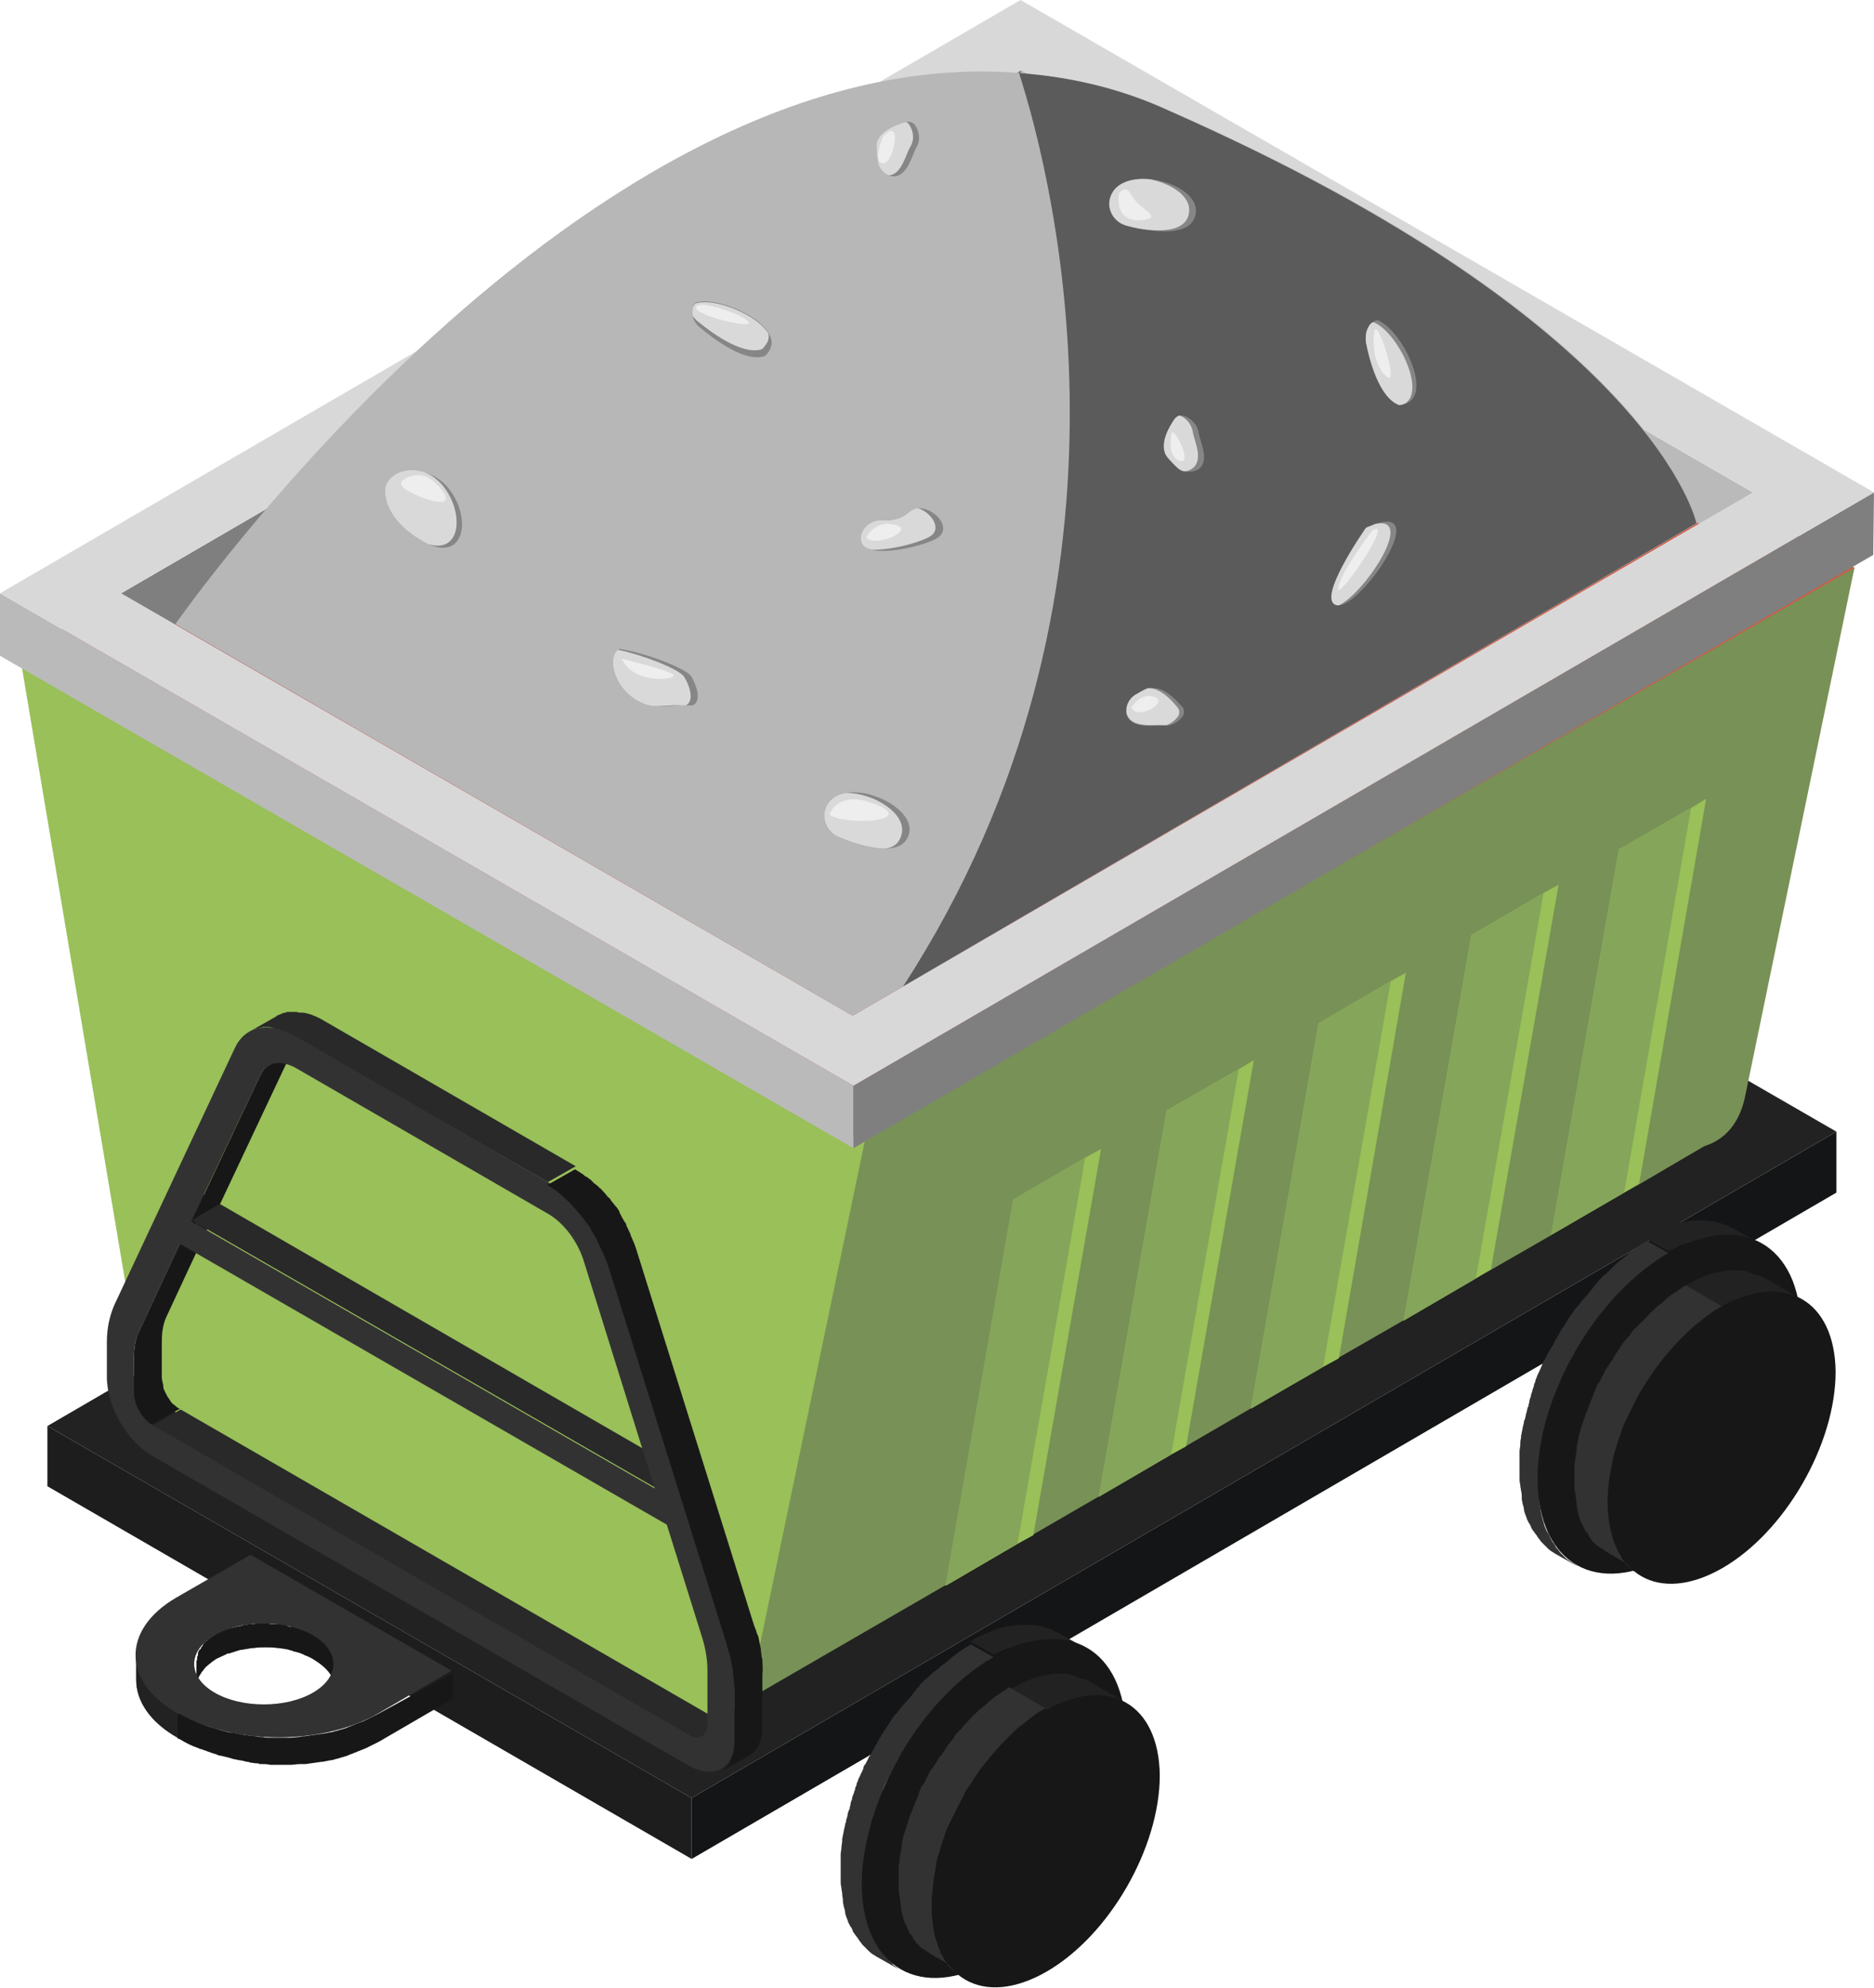 <?xml version="1.0" encoding="utf-8"?>
<!-- Generator: Adobe Illustrator 25.2.3, SVG Export Plug-In . SVG Version: 6.00 Build 0)  -->
<svg version="1.1" id="Слой_1" xmlns="http://www.w3.org/2000/svg" xmlns:xlink="http://www.w3.org/1999/xlink" x="0px" y="0px"
	 viewBox="0 0 249 264" style="enable-background:new 0 0 249 264;" xml:space="preserve">
<style type="text/css">
	.st0{enable-background:new    ;}
	.st1{fill:#141516;}
	.st2{fill:#1D1D1D;}
	.st3{fill:#222222;}
	.st4{fill:#BB4F46;}
	.st5{fill:#D45943;}
	.st6{fill:#789156;}
	.st7{fill:#99C059;}
	.st8{fill:#BABABA;}
	.st9{fill:#7F7F7F;}
	.st10{fill:#D9D8D8;}
	.st11{fill:#85A55A;}
	.st12{fill:#181718;}
	.st13{fill:#292929;}
	.st14{fill:#333233;}
	.st15{fill:#232222;}
	.st16{clip-path:url(#SVGID_2_);enable-background:new    ;}
	.st17{fill:#B7B7B7;}
	.st18{fill:#5B5B5B;}
	.st19{fill:#878686;}
	.st20{fill:#D9D9D9;}
	.st21{fill:#EEEEEE;}
</style>
<g>
	<g>
		<g>
			<g class="st0">
				<g>
					<polygon class="st1" points="244,150.3 244,158.4 91.9,246.9 91.9,238.8 					"/>
				</g>
				<g>
					<polygon class="st2" points="91.9,238.8 91.9,246.9 6.3,197.4 6.3,189.4 					"/>
				</g>
				<g>
					<polygon class="st3" points="244,150.3 91.9,238.8 6.3,189.4 158.4,100.9 					"/>
				</g>
			</g>
		</g>
		<polygon class="st4" points="2.6,86.8 134.1,10.6 191.9,123.1 125.9,178.4 43.2,173.3 		"/>
		<path class="st5" d="M246.4,75.4l-18.9,76.2l-1,0.6c-2.5,0.8-5.6,0.3-9-1.6l-50.4-29.1L163,119c-6.9-4-12.9-13-14.4-21.6
			l-14.5-86.9L246.4,75.4z"/>
		<path class="st6" d="M246.4,75.4l-14.5,70.1c-0.7,3.6-2.7,5.9-5.4,6.7l-8.7,5.1l-2,1.1l-9.6,5.6l-8,4.6l-2,1.1l-9.6,5.6l-8.7,5
			l-2,1.1l-9.6,5.6c0,0-8.6,5-8.6,5l-2,1.1l-9.6,5.6l-8.8,5.1l-2,1.1l-9.6,5.6c0,0-30.6,17.7-30.6,17.7l19.8-76.8l52.2-30.2
			L246.4,75.4z"/>
		<path class="st7" d="M86,226.7l-54.5-31.5c-6.9-4-12.9-13-14.3-21.6L2.6,86.8l112.3,64.8l-14.6,70.1
			C98.9,228.6,92.9,230.7,86,226.7z"/>
		<g>
			<g class="st0">
				<g>
					<polygon class="st8" points="232.9,65.4 232.9,73.7 135.6,17.6 135.7,9.3 					"/>
				</g>
				<g>
					<polygon class="st9" points="135.7,9.3 135.6,17.6 16,87.1 16.1,78.8 					"/>
				</g>
				<g>
					<polygon class="st8" points="113.4,144.2 113.4,152.5 0,87.1 0,78.8 					"/>
				</g>
				<g>
					<polygon class="st9" points="249,65.4 248.9,73.7 113.4,152.5 113.4,144.2 					"/>
				</g>
				<g>
					<path class="st10" d="M135.6,0L249,65.4l-135.6,78.8L0,78.8L135.6,0z M113.3,134.9l119.6-69.5L135.7,9.3L16.1,78.8L113.3,134.9
						L113.3,134.9z"/>
				</g>
			</g>
		</g>
		<g>
			<g>
				<path class="st7" d="M146.3,152.6l-9,51.3l-2,1.1l-9.6,5.6l9-51.3c0,0,9.6-5.6,9.6-5.6L146.3,152.6z"/>
				<path class="st11" d="M144.2,153.7l-9,51.3l-9.6,5.6c0,0,9-51.3,9-51.3C134.6,159.3,144.2,153.7,144.2,153.7z"/>
			</g>
			<g>
				<polygon class="st7" points="166.6,140.8 157.6,192.1 155.6,193.2 146,198.8 155,147.5 164.6,142 				"/>
				<polygon class="st11" points="164.6,142 155.6,193.2 146,198.8 155,147.5 				"/>
			</g>
			<g>
				<polygon class="st7" points="186.8,129.2 177.9,180.4 175.9,181.5 166.2,187.1 175.2,135.9 184.8,130.3 				"/>
				<path class="st11" d="M184.8,130.3l-9,51.2l-9.6,5.6c0,0,9-51.2,9-51.2L184.8,130.3z"/>
			</g>
			<g>
				<polygon class="st7" points="207.1,117.5 198.1,168.6 196.1,169.8 186.5,175.4 195.5,124.2 205.1,118.6 				"/>
				<polygon class="st11" points="205.1,118.6 196.1,169.8 186.5,175.4 195.5,124.2 				"/>
			</g>
			<g>
				<polygon class="st7" points="226.7,106.1 217.8,157.2 215.8,158.4 206.1,164 215.1,112.8 224.7,107.3 				"/>
				<polygon class="st11" points="224.7,107.3 215.8,158.4 206.1,164 215.1,112.8 				"/>
			</g>
		</g>
		<g>
			<g class="st0">
				<path class="st12" d="M23.5,186.9c-0.1-0.1-0.3-0.3-0.5-0.4c-0.2-0.2-0.3-0.3-0.4-0.5c-0.1-0.2-0.3-0.4-0.4-0.6
					c-0.1-0.2-0.2-0.4-0.3-0.6c-0.1-0.2-0.2-0.4-0.2-0.6c0-0.1,0-0.1,0-0.2c-0.1-0.4-0.2-0.8-0.2-1.1l0-4.7c0-1.4,0.2-2.5,0.7-3.5
					l5.4-11.6l-3.7,2.1l-5.4,11.6c-0.5,1-0.7,2.1-0.7,3.5l0,4.7c0,0.4,0.1,0.7,0.2,1.1c0,0.1,0,0.1,0,0.2c0,0.1,0,0.2,0.1,0.2
					c0,0.1,0.1,0.2,0.1,0.3c0,0.1,0.1,0.2,0.1,0.2c0,0.1,0.1,0.1,0.1,0.2c0,0.1,0.1,0.1,0.1,0.2c0.1,0.1,0.1,0.2,0.1,0.2
					c0,0.1,0.1,0.1,0.1,0.2c0,0.1,0.1,0.1,0.1,0.1c0.1,0.1,0.1,0.2,0.2,0.2c0.1,0.1,0.1,0.1,0.1,0.2c0,0,0.1,0.1,0.1,0.1
					c0,0,0,0.1,0.1,0.1c0,0.1,0.1,0.1,0.2,0.2c0.1,0.1,0.1,0.1,0.2,0.2c0.1,0.1,0.2,0.2,0.3,0.2c0.1,0.1,0.1,0.1,0.2,0.1l3.7-2.1
					C23.8,187.1,23.7,187,23.5,186.9C23.5,186.9,23.5,186.9,23.5,186.9z"/>
				<g>
					<polygon class="st3" points="22.6,164.5 26.3,162.4 27.6,163.2 24,165.3 					"/>
				</g>
				<g>
					<polygon class="st1" points="22.6,160.4 26.3,158.3 26.3,162.4 22.6,164.5 					"/>
				</g>
				<g>
					<polygon class="st3" points="22.6,160.4 26.3,158.3 29.2,159.9 25.5,162.1 					"/>
				</g>
				<path class="st12" d="M35.7,141.5c-0.5,0.3-0.8,0.7-1.1,1.3l-9.1,19.3l3.7-2.1l9.1-19.3c0.3-0.6,0.6-1,1.1-1.3L35.7,141.5z"/>
				<g>
					<polygon class="st13" points="20.3,189.4 24,187.2 95.2,228.3 91.5,230.5 					"/>
				</g>
				<path class="st13" d="M97,228.5c-0.1,0.1-0.2,0.1-0.3,0.1c-0.2,0-0.3,0-0.4,0c0,0-0.1,0-0.1,0c-0.1,0-0.2,0-0.3-0.1
					c-0.1,0-0.1,0-0.1,0c-0.2-0.1-0.3-0.1-0.5-0.2l-3.7,2.1c0.2,0.1,0.3,0.2,0.5,0.2c0,0,0.1,0,0.1,0c0.1,0,0.2,0.1,0.2,0.1
					c0,0,0.1,0,0.1,0s0.1,0,0.1,0c0,0,0.1,0,0.1,0c0.1,0,0.1,0,0.2,0c0.1,0,0.2,0,0.2,0c0.1,0,0.1,0,0.1,0c0,0,0.1,0,0.1-0.1
					C93.3,230.6,97,228.5,97,228.5z"/>
				<g>
					<polygon class="st3" points="88.7,202.7 92.3,200.5 93.1,201 89.4,203.1 					"/>
				</g>
				<g>
					<polygon class="st13" points="25.5,162.1 29.2,159.9 90.8,195.5 87.1,197.6 					"/>
				</g>
				<g>
					<polygon class="st1" points="89.4,199 93.1,196.8 93.1,201 89.4,203.1 					"/>
				</g>
				<g>
					<polygon class="st3" points="87.1,197.6 90.8,195.5 93.1,196.8 89.4,199 					"/>
				</g>
				<path class="st13" d="M43.1,135.6c-0.5-0.3-0.9-0.5-1.4-0.7c-0.1,0-0.2-0.1-0.2-0.1c-0.4-0.1-0.9-0.3-1.3-0.3c0,0-0.1,0-0.1,0
					c-0.1,0-0.1,0-0.2,0c-0.2,0-0.4-0.1-0.6-0.1c-0.1,0-0.1,0-0.2,0c0,0-0.1,0-0.1,0c-0.1,0-0.2,0-0.3,0c-0.1,0-0.2,0-0.3,0
					c-0.1,0-0.1,0-0.2,0c-0.1,0-0.2,0-0.2,0.1c-0.1,0-0.1,0-0.2,0c-0.1,0-0.2,0.1-0.3,0.1c0,0-0.1,0-0.2,0.1
					c-0.2,0.1-0.4,0.1-0.5,0.2c0,0,0,0-0.1,0.1l-3.7,2.1c0.2-0.1,0.4-0.2,0.6-0.3c0,0,0.1,0,0.2-0.1c0.2-0.1,0.3-0.1,0.5-0.1
					c0.1,0,0.2,0,0.2-0.1c0.1,0,0.3,0,0.4-0.1c0.1,0,0.2,0,0.3,0c0.1,0,0.2,0,0.3,0c0.2,0,0.4,0,0.6,0.1c0.1,0,0.2,0,0.3,0.1
					c0.4,0.1,0.8,0.2,1.3,0.4c0.1,0,0.1,0.1,0.2,0.1c0.5,0.2,0.9,0.4,1.4,0.7L72.8,157l3.7-2.1L43.1,135.6z"/>
				<path class="st14" d="M96.6,217.9l-15.7-50.1c-1.4-4.5-4.6-8.7-8.1-10.8l-33.4-19.3c-3.6-2.1-6.8-1.5-8.2,1.5l-16,34.1
					c-0.6,1.4-1,3-1,4.9l0,4.7c0,3.9,2.7,8.6,6.1,10.5l71.2,41.1c3.4,1.9,6.1,0.4,6.1-3.5l0-6.9C97.7,222.2,97.3,220.1,96.6,217.9z
					 M34.6,142.8c0.8-1.8,2.7-2.1,4.8-0.9l33.4,19.3c2.1,1.2,4,3.7,4.8,6.4l9.4,30.1l-61.6-35.5L34.6,142.8z M94,229
					c0,1.6-1.1,2.2-2.5,1.4l-71.2-41.1c-1.4-0.8-2.5-2.7-2.5-4.3l0-4.7c0-1.3,0.2-2.5,0.7-3.5l5.4-11.6l-1.4-0.8l0-4.1l0,4.1
					l1.4,0.8l64.7,37.3l0.8,0.4l-0.8-0.4l4.7,15c0.5,1.6,0.7,3.1,0.7,4.4L94,229z"/>
				<path class="st12" d="M101.3,220.6c0-0.2,0-0.3-0.1-0.5c0-0.3-0.1-0.7-0.1-1c0-0.2-0.1-0.4-0.1-0.6c-0.1-0.3-0.1-0.6-0.2-0.9
					c0-0.2-0.1-0.4-0.2-0.6c-0.1-0.2-0.1-0.4-0.2-0.6c-0.1-0.2-0.1-0.3-0.2-0.5l-15.7-50.1c-0.1-0.3-0.2-0.6-0.3-0.8
					c-0.1-0.2-0.2-0.5-0.3-0.7c0-0.1-0.1-0.1-0.1-0.2c0,0,0-0.1,0-0.1c-0.1-0.3-0.3-0.6-0.4-0.9c-0.1-0.2-0.2-0.3-0.2-0.5
					c0-0.1-0.1-0.1-0.1-0.2c0,0-0.1-0.1-0.1-0.1c-0.1-0.2-0.3-0.5-0.4-0.7c-0.1-0.2-0.2-0.4-0.3-0.6c0,0,0-0.1,0-0.1
					c-0.2-0.3-0.3-0.5-0.5-0.7s-0.3-0.4-0.5-0.6c-0.2-0.3-0.3-0.5-0.5-0.6c-0.2-0.2-0.3-0.4-0.5-0.6c0,0-0.1-0.1-0.1-0.1
					c0,0-0.1-0.1-0.1-0.1c-0.1-0.1-0.2-0.3-0.4-0.4c-0.2-0.2-0.4-0.4-0.7-0.6c-0.1-0.1-0.2-0.1-0.2-0.2c-0.2-0.2-0.4-0.4-0.6-0.5
					c-0.1-0.1-0.2-0.2-0.3-0.2c-0.2-0.1-0.3-0.2-0.4-0.3c-0.1-0.1-0.2-0.1-0.3-0.2c-0.3-0.2-0.5-0.3-0.8-0.5l-3.7,2.1
					c0.4,0.2,0.7,0.4,1.1,0.7c0.2,0.1,0.3,0.2,0.4,0.3c0.3,0.2,0.6,0.5,0.9,0.8c0,0,0.1,0.1,0.1,0.1c0.4,0.3,0.7,0.7,1.1,1.1
					c0,0,0.1,0.1,0.1,0.1c0.3,0.4,0.7,0.8,1,1.2c0,0,0,0,0.1,0.1c0.3,0.5,0.7,0.9,1,1.4c0,0,0,0.1,0,0.1c0.3,0.5,0.6,0.9,0.8,1.4
					c0,0.1,0.1,0.1,0.1,0.2c0.2,0.5,0.5,1,0.7,1.5c0,0.1,0.1,0.1,0.1,0.2c0.2,0.5,0.4,1,0.6,1.5l15.7,50.1c0.1,0.4,0.2,0.8,0.3,1.1
					c0.1,0.2,0.1,0.4,0.2,0.7c0.1,0.3,0.1,0.6,0.2,0.9c0,0.2,0.1,0.4,0.1,0.6c0.1,0.3,0.1,0.7,0.1,1c0,0.2,0.1,0.3,0.1,0.5
					c0,0.5,0.1,1,0.1,1.5l0,6.9c0,1.9-0.7,3.3-1.8,3.9l3.7-2.1c1.1-0.6,1.8-2,1.8-3.9l0-6.9C101.4,221.6,101.3,221.1,101.3,220.6z"
					/>
			</g>
		</g>
		<g>
			<g class="st0">
				<path class="st15" d="M135.4,218.4c0.1,0,0.1,0,0.1,0c0.5-0.2,1.1-0.3,1.6-0.4c0,0,0.1,0,0.1,0c0.5-0.1,1.1-0.2,1.6-0.2
					c0.6-0.1,1.1-0.1,1.5,0c0.5,0,0.9,0.1,1.3,0.2c0.1,0,0.2,0,0.4,0.1c0.3,0.1,0.6,0.1,0.8,0.2c0.2,0.1,0.3,0.1,0.5,0.2
					c0.4,0.1,0.8,0.3,1.1,0.5l-3.2-1.8c-0.3-0.2-0.7-0.4-1-0.5c-0.1,0-0.1,0-0.1-0.1c-0.1-0.1-0.3-0.1-0.5-0.2
					c-0.2-0.1-0.4-0.1-0.6-0.2c-0.1,0-0.2,0-0.3-0.1c-0.1,0-0.2-0.1-0.3-0.1c-0.1,0-0.2-0.1-0.4-0.1c-0.3,0-0.6-0.1-0.9-0.1
					c-0.3,0-0.6,0-0.8,0c-0.2,0-0.5,0-0.7,0c-0.3,0-0.6,0.1-0.8,0.1c-0.2,0-0.5,0.1-0.7,0.1c0,0-0.1,0-0.1,0c0,0-0.1,0-0.1,0
					c-0.2,0-0.4,0.1-0.5,0.1c-0.2,0.1-0.5,0.1-0.7,0.2c-0.1,0-0.2,0.1-0.3,0.1c-0.1,0-0.1,0-0.1,0c-0.1,0-0.2,0.1-0.2,0.1
					c-0.2,0.1-0.5,0.2-0.7,0.3c-0.2,0.1-0.5,0.2-0.7,0.3c-0.3,0.1-0.5,0.2-0.7,0.3c-0.2,0.1-0.5,0.2-0.7,0.4
					c-0.1,0.1-0.3,0.1-0.4,0.2l3.2,1.8c0.6-0.4,1.2-0.6,1.8-0.9C134.3,218.9,134.9,218.6,135.4,218.4z"/>
				<path class="st14" d="M118.3,260.5c-0.2-0.2-0.4-0.4-0.6-0.6c-0.1-0.1-0.2-0.2-0.3-0.4c-0.2-0.2-0.3-0.4-0.5-0.7
					c-0.1-0.1-0.2-0.3-0.3-0.4c-0.2-0.2-0.3-0.5-0.4-0.8c-0.1-0.2-0.2-0.4-0.3-0.5c-0.2-0.4-0.3-0.8-0.5-1.3
					c-0.2-0.6-0.3-1.1-0.4-1.6c0-0.1,0-0.1,0-0.1c-0.1-0.6-0.2-1.1-0.3-1.7c-0.1-0.7-0.1-1.4-0.1-2.1c0-0.7,0-1.3,0.1-2
					c0-0.1,0-0.1,0-0.1c0.1-0.7,0.1-1.4,0.2-2c0,0,0-0.1,0-0.1c0.1-0.7,0.2-1.3,0.4-2c0-0.1,0-0.1,0-0.1c0.2-0.7,0.3-1.4,0.6-2.1
					c0,0,0-0.1,0-0.1c0.2-0.7,0.4-1.4,0.7-2.1c0,0,0-0.1,0-0.1c0.3-0.7,0.6-1.4,0.8-2.1c0.3-0.8,0.7-1.4,1-2.1
					c0.4-0.7,0.7-1.4,1.1-2c0.1-0.1,0.1-0.2,0.2-0.3c0.3-0.5,0.6-0.9,0.9-1.4c0.1-0.2,0.3-0.4,0.4-0.6c0.4-0.6,0.8-1.1,1.2-1.7
					c0,0,0.1-0.1,0.1-0.1c0.4-0.6,0.9-1.2,1.4-1.7c0,0,0,0,0.1-0.1c0.5-0.6,1-1.1,1.5-1.7c0.5-0.6,1.1-1.1,1.6-1.6c0,0,0,0,0.1-0.1
					c0.5-0.5,1-0.9,1.6-1.4c0.1,0,0.1-0.1,0.1-0.1c0.6-0.4,1.1-0.9,1.7-1.3c0.6-0.4,1.2-0.8,1.8-1.1l-3.2-1.8
					c-0.1,0.1-0.2,0.1-0.3,0.2c-0.2,0.1-0.5,0.3-0.8,0.5c-0.2,0.1-0.5,0.3-0.7,0.5c-0.3,0.2-0.6,0.4-0.8,0.6
					c-0.2,0.2-0.5,0.4-0.7,0.6c-0.1,0.1-0.1,0.1-0.2,0.1c0,0-0.1,0.1-0.1,0.1c-0.1,0.1-0.3,0.2-0.4,0.3c-0.2,0.2-0.4,0.4-0.7,0.6
					c-0.2,0.1-0.3,0.3-0.5,0.4c0,0-0.1,0-0.1,0.1c0,0,0,0-0.1,0.1c-0.2,0.2-0.4,0.4-0.6,0.5c-0.2,0.2-0.3,0.3-0.5,0.5
					c-0.2,0.1-0.3,0.3-0.4,0.5c0,0-0.1,0.1-0.1,0.1c-0.2,0.2-0.3,0.3-0.4,0.5c-0.2,0.2-0.3,0.3-0.4,0.5c-0.1,0.2-0.3,0.3-0.4,0.5
					c-0.1,0.1-0.1,0.1-0.2,0.2c0,0,0,0-0.1,0.1c-0.1,0.1-0.1,0.2-0.2,0.2c-0.1,0.2-0.3,0.3-0.4,0.5c-0.2,0.2-0.3,0.4-0.5,0.6
					c-0.1,0.1-0.2,0.3-0.3,0.4c0,0-0.1,0.1-0.1,0.1c-0.1,0.1-0.1,0.1-0.2,0.2c-0.3,0.4-0.5,0.8-0.8,1.2c-0.1,0.1-0.1,0.2-0.2,0.3
					c-0.1,0.2-0.2,0.4-0.4,0.6c-0.1,0.2-0.3,0.4-0.4,0.7c-0.2,0.2-0.3,0.5-0.4,0.7c-0.1,0.1-0.1,0.2-0.2,0.3c0,0.1-0.1,0.1-0.1,0.2
					c-0.1,0.2-0.2,0.5-0.4,0.7c-0.1,0.2-0.2,0.5-0.4,0.7c-0.1,0.1-0.1,0.2-0.2,0.4c0,0.1-0.1,0.1-0.1,0.2c-0.1,0.2-0.2,0.4-0.3,0.5
					s-0.2,0.4-0.2,0.5s-0.2,0.4-0.2,0.5c-0.1,0.1-0.1,0.2-0.2,0.4c0,0.1-0.1,0.1-0.1,0.2c-0.1,0.2-0.2,0.4-0.2,0.5
					c-0.1,0.2-0.2,0.4-0.2,0.6c-0.1,0.2-0.2,0.4-0.2,0.6c0,0.1-0.1,0.2-0.1,0.2c0,0,0,0.1,0,0.1c0,0.1-0.1,0.2-0.1,0.3
					c-0.1,0.2-0.2,0.5-0.2,0.7c-0.1,0.2-0.2,0.5-0.2,0.7c0,0.1-0.1,0.3-0.1,0.4c0,0,0,0.1,0,0.1c0,0.1-0.1,0.2-0.1,0.2
					c-0.1,0.3-0.2,0.5-0.2,0.8c-0.1,0.3-0.2,0.6-0.2,0.8c0,0.1,0,0.1-0.1,0.2c0,0,0,0.1,0,0.1c0,0.2-0.1,0.4-0.1,0.5
					c-0.1,0.3-0.1,0.6-0.2,0.9c0,0.2-0.1,0.4-0.1,0.6c0,0,0,0.1,0,0.1c0,0,0,0.1,0,0.1c0,0.3-0.1,0.6-0.1,0.9c0,0.3-0.1,0.6-0.1,0.9
					c0,0.1,0,0.1,0,0.2c0,0.1,0,0.1,0,0.1c0,0.2,0,0.3,0,0.5c0,0.3,0,0.6,0,0.9c0,0.2,0,0.4,0,0.7c0,0.1,0,0.1,0,0.2
					c0,0.3,0,0.6,0,0.9c0,0.3,0,0.6,0.1,0.9c0,0.1,0,0.1,0,0.1c0,0.2,0.1,0.5,0.1,0.7c0,0.3,0.1,0.6,0.1,0.9c0,0,0,0.1,0,0.1
					c0,0.1,0,0.1,0,0.1c0,0.2,0.1,0.4,0.1,0.6c0.1,0.3,0.2,0.6,0.2,0.9c0.1,0.5,0.3,0.8,0.4,1.2c0,0.1,0.1,0.1,0.1,0.2
					c0.1,0.2,0.2,0.4,0.3,0.5c0.1,0.2,0.2,0.3,0.2,0.5c0.1,0.1,0.1,0.2,0.2,0.3c0.1,0.1,0.2,0.3,0.3,0.4c0.2,0.2,0.3,0.5,0.5,0.7
					c0.1,0.1,0.2,0.3,0.3,0.4c0.2,0.2,0.4,0.4,0.6,0.6c0.1,0.1,0.2,0.2,0.3,0.3c0.3,0.3,0.7,0.5,1,0.7l3.2,1.8
					c-0.4-0.2-0.7-0.5-1-0.7C118.5,260.7,118.4,260.6,118.3,260.5z"/>
				<g>
					<path class="st12" d="M132,220.1c9.7-5.6,17.5-1.1,17.6,10c0,11.1-7.8,24.6-17.5,30.2c-9.7,5.6-17.5,1.1-17.6-10
						C114.5,239.2,122.3,225.6,132,220.1z"/>
				</g>
			</g>
		</g>
		<g>
			<g class="st0">
				<path class="st15" d="M225.2,164.8c0,0,0.1,0,0.1,0c0.5-0.2,1-0.3,1.6-0.4c0,0,0.1,0,0.1,0c0.5-0.1,1.1-0.2,1.6-0.2
					c0.6-0.1,1.1-0.1,1.5,0c0.5,0,0.9,0.1,1.3,0.1c0.1,0,0.2,0.1,0.3,0.1c0.3,0.1,0.6,0.1,0.8,0.2c0.2,0.1,0.3,0.1,0.5,0.2
					c0.4,0.1,0.8,0.3,1.1,0.5l-3.2-1.8c-0.3-0.2-0.6-0.4-1-0.5c0,0-0.1,0-0.1-0.1c-0.2-0.1-0.3-0.1-0.5-0.2
					c-0.2-0.1-0.4-0.1-0.6-0.2c-0.1,0-0.2,0-0.3-0.1c-0.1,0-0.2-0.1-0.4-0.1c-0.1,0-0.2-0.1-0.4-0.1c-0.3,0-0.6-0.1-0.9-0.1
					c-0.3,0-0.6,0-0.8,0c-0.2,0-0.5,0-0.7,0c-0.3,0-0.6,0.1-0.8,0.1c-0.2,0-0.5,0.1-0.7,0.1c0,0-0.1,0-0.1,0c0,0-0.1,0-0.1,0
					c-0.2,0-0.4,0.1-0.5,0.1c-0.2,0.1-0.5,0.1-0.7,0.2c-0.1,0-0.2,0.1-0.3,0.1c-0.1,0-0.1,0-0.1,0c-0.1,0-0.2,0.1-0.2,0.1
					c-0.2,0.1-0.5,0.2-0.7,0.3c-0.2,0.1-0.5,0.2-0.7,0.3c-0.3,0.1-0.5,0.2-0.7,0.4c-0.2,0.1-0.5,0.2-0.7,0.4
					c-0.1,0.1-0.3,0.2-0.4,0.2l3.2,1.8c0.6-0.3,1.2-0.6,1.8-0.9C224.1,165.2,224.6,165,225.2,164.8z"/>
				<path class="st14" d="M208,206.9c-0.2-0.2-0.4-0.4-0.6-0.6c-0.1-0.1-0.2-0.2-0.3-0.4c-0.2-0.2-0.4-0.4-0.5-0.7
					c-0.1-0.1-0.2-0.3-0.3-0.4c-0.1-0.2-0.3-0.5-0.4-0.8c-0.1-0.2-0.2-0.4-0.3-0.5c-0.2-0.4-0.4-0.8-0.5-1.3
					c-0.2-0.6-0.3-1.1-0.4-1.6c0-0.1,0-0.1,0-0.1c-0.1-0.6-0.2-1.1-0.2-1.7c-0.1-0.7-0.1-1.4-0.1-2.1c0-0.7,0-1.3,0.1-2
					c0-0.1,0-0.1,0-0.1c0.1-0.7,0.1-1.4,0.2-2c0,0,0-0.1,0-0.1c0.1-0.7,0.2-1.3,0.4-2c0,0,0-0.1,0-0.1c0.2-0.7,0.3-1.4,0.5-2.1
					c0,0,0-0.1,0.1-0.1c0.2-0.7,0.4-1.4,0.7-2.1c0,0,0-0.1,0-0.1c0.2-0.7,0.5-1.4,0.8-2.1c0.3-0.8,0.7-1.4,1-2.1
					c0.4-0.7,0.7-1.4,1.1-2c0.1-0.1,0.1-0.2,0.2-0.3c0.3-0.5,0.6-0.9,0.9-1.4c0.1-0.2,0.3-0.4,0.4-0.6c0.4-0.6,0.8-1.1,1.2-1.7
					c0,0,0.1-0.1,0.1-0.1c0.4-0.6,0.9-1.2,1.4-1.7c0,0,0,0,0.1-0.1c0.5-0.6,1-1.1,1.5-1.7c0.5-0.6,1.1-1.1,1.6-1.6c0,0,0,0,0.1-0.1
					c0.5-0.5,1-0.9,1.6-1.4c0.1,0,0.1-0.1,0.1-0.1c0.6-0.4,1.1-0.9,1.7-1.3c0.6-0.4,1.2-0.8,1.8-1.1l-3.2-1.8
					c-0.1,0.1-0.2,0.1-0.3,0.2c-0.2,0.1-0.5,0.3-0.7,0.5c-0.2,0.1-0.5,0.3-0.7,0.5c-0.3,0.2-0.6,0.4-0.8,0.6
					c-0.2,0.2-0.5,0.4-0.7,0.6c-0.1,0-0.1,0.1-0.2,0.1c0,0-0.1,0.1-0.1,0.1c-0.1,0.1-0.3,0.2-0.4,0.3c-0.2,0.2-0.4,0.4-0.6,0.6
					c-0.2,0.1-0.3,0.3-0.5,0.5c-0.1,0.1-0.1,0.1-0.1,0.1c-0.2,0.2-0.4,0.4-0.6,0.5c-0.2,0.2-0.3,0.3-0.5,0.5
					c-0.1,0.1-0.3,0.3-0.4,0.5c0,0-0.1,0.1-0.1,0.1c-0.1,0.1-0.3,0.3-0.4,0.5s-0.3,0.3-0.4,0.5c-0.1,0.2-0.3,0.3-0.4,0.5
					c-0.1,0.1-0.1,0.1-0.2,0.2c0,0,0,0.1-0.1,0.1c-0.1,0.1-0.1,0.2-0.2,0.2c-0.1,0.2-0.3,0.3-0.4,0.5c-0.1,0.2-0.3,0.4-0.5,0.6
					c-0.1,0.1-0.2,0.3-0.3,0.4c0,0-0.1,0.1-0.1,0.1c-0.1,0.1-0.1,0.1-0.1,0.2c-0.3,0.4-0.6,0.8-0.8,1.2c-0.1,0.1-0.1,0.2-0.2,0.3
					c-0.1,0.2-0.2,0.4-0.4,0.6c-0.1,0.2-0.3,0.4-0.4,0.7c-0.1,0.2-0.3,0.5-0.4,0.7c-0.1,0.1-0.1,0.2-0.2,0.3c0,0.1-0.1,0.1-0.1,0.2
					c-0.1,0.2-0.2,0.5-0.4,0.7c-0.1,0.2-0.2,0.4-0.4,0.7c-0.1,0.1-0.1,0.2-0.2,0.4c0,0.1-0.1,0.1-0.1,0.2c-0.1,0.2-0.2,0.4-0.3,0.5
					c-0.1,0.2-0.2,0.4-0.2,0.5c-0.1,0.2-0.2,0.4-0.2,0.5c-0.1,0.1-0.1,0.2-0.2,0.4c0,0.1-0.1,0.1-0.1,0.2c-0.1,0.2-0.2,0.4-0.2,0.5
					c-0.1,0.2-0.2,0.4-0.2,0.6c-0.1,0.2-0.2,0.4-0.2,0.6c0,0.1-0.1,0.2-0.1,0.3c-0.1,0.2-0.1,0.3-0.1,0.4c-0.1,0.2-0.2,0.5-0.2,0.7
					c-0.1,0.2-0.2,0.5-0.2,0.7c0,0.1-0.1,0.3-0.1,0.4c0,0,0,0.1,0,0.1c0,0.1-0.1,0.2-0.1,0.2c-0.1,0.3-0.1,0.5-0.2,0.8
					c-0.1,0.3-0.1,0.6-0.2,0.8c0,0.1,0,0.1-0.1,0.2c0,0,0,0.1,0,0.1c0,0.2-0.1,0.4-0.1,0.5c-0.1,0.3-0.1,0.6-0.2,0.9
					c0,0.2-0.1,0.4-0.1,0.6c0,0,0,0.1,0,0.1c0,0,0,0.1,0,0.1c-0.1,0.3-0.1,0.6-0.1,0.9c0,0.3-0.1,0.6-0.1,0.9c0,0.1,0,0.1,0,0.2
					c0,0.1,0,0.1,0,0.1c0,0.2,0,0.3,0,0.5c0,0.3,0,0.6,0,0.9c0,0.2,0,0.4,0,0.7c0,0.1,0,0.1,0,0.2c0,0.3,0,0.6,0,0.9
					c0,0.3,0,0.6,0.1,0.9c0,0.1,0,0.1,0,0.1c0,0.2,0.1,0.5,0.1,0.7c0.1,0.3,0.1,0.6,0.1,0.9c0,0,0,0.1,0,0.1c0,0.1,0,0.1,0,0.1
					c0,0.2,0.1,0.4,0.1,0.6c0.1,0.3,0.2,0.6,0.2,0.9c0.1,0.5,0.3,0.8,0.4,1.2c0,0.1,0.1,0.1,0.1,0.2c0.1,0.2,0.2,0.4,0.3,0.5
					c0.1,0.2,0.1,0.3,0.2,0.5c0.1,0.1,0.1,0.2,0.2,0.3c0.1,0.1,0.2,0.3,0.3,0.4c0.2,0.2,0.3,0.5,0.5,0.7c0.1,0.1,0.2,0.3,0.3,0.4
					c0.2,0.2,0.4,0.4,0.6,0.6c0.1,0.1,0.2,0.2,0.3,0.3c0.3,0.3,0.7,0.5,1,0.7l3.2,1.8c-0.4-0.2-0.7-0.5-1.1-0.7
					C208.2,207.1,208.1,207,208,206.9z"/>
				<g>
					<path class="st12" d="M221.7,166.4c9.7-5.6,17.5-1.1,17.6,10c0,11.1-7.8,24.6-17.4,30.2c-9.7,5.6-17.5,1.1-17.6-10
						S212,172,221.7,166.4z"/>
				</g>
			</g>
		</g>
		<g>
			<g class="st0">
				<path class="st15" d="M142,225.8c0.1,0,0.1,0,0.1,0c0.5-0.1,0.9-0.3,1.3-0.4c0,0,0.1,0,0.1,0c0.5-0.1,0.9-0.2,1.4-0.2
					c0.5,0,0.9-0.1,1.3,0c0.4,0,0.8,0.1,1.1,0.1c0.1,0,0.2,0,0.3,0.1c0.2,0.1,0.5,0.1,0.7,0.2c0.1,0,0.3,0.1,0.4,0.1
					c0.3,0.1,0.7,0.3,1,0.5l-4.8-2.8c-0.3-0.2-0.6-0.3-0.9-0.4c0,0-0.1,0-0.1,0c-0.1-0.1-0.3-0.1-0.4-0.1c-0.2-0.1-0.3-0.1-0.5-0.2
					c-0.1,0-0.2,0-0.2-0.1c-0.1,0-0.2,0-0.3-0.1c-0.1,0-0.2-0.1-0.3-0.1c-0.2,0-0.5-0.1-0.7-0.1c-0.2,0-0.5,0-0.7,0
					c-0.2,0-0.4,0-0.6,0c-0.3,0-0.5,0.1-0.7,0.1c-0.2,0-0.4,0.1-0.6,0.1c-0.3,0.1-0.4,0.1-0.6,0.1c-0.2,0.1-0.4,0.1-0.6,0.2
					c-0.1,0-0.2,0.1-0.3,0.1c0,0-0.1,0-0.1,0c-0.1,0-0.1,0-0.2,0.1c-0.2,0.1-0.4,0.1-0.6,0.2c-0.2,0.1-0.4,0.2-0.6,0.3
					c-0.2,0.1-0.4,0.2-0.6,0.3c-0.2,0.1-0.4,0.2-0.6,0.3c-0.1,0.1-0.2,0.1-0.4,0.2l4.8,2.8c0.5-0.3,1-0.6,1.5-0.8
					C141,226.2,141.5,226,142,225.8z"/>
				<path class="st14" d="M127.1,262.1c-0.2-0.2-0.4-0.3-0.6-0.5c-0.1-0.1-0.2-0.2-0.3-0.3c-0.2-0.2-0.3-0.4-0.4-0.6
					c-0.1-0.1-0.2-0.2-0.3-0.4c-0.1-0.2-0.2-0.4-0.4-0.7c-0.1-0.1-0.2-0.3-0.2-0.5c-0.2-0.4-0.3-0.7-0.4-1.1
					c-0.2-0.5-0.3-0.9-0.4-1.4c0,0,0-0.1,0-0.1c-0.1-0.5-0.2-1-0.2-1.5c-0.1-0.6-0.1-1.2-0.1-1.8c0-0.6,0-1.2,0.1-1.8
					c0-0.1,0-0.1,0-0.1c0.1-0.6,0.1-1.2,0.2-1.8c0,0,0-0.1,0-0.1c0.1-0.6,0.2-1.2,0.3-1.8c0,0,0-0.1,0-0.1c0.1-0.6,0.3-1.2,0.5-1.8
					c0,0,0-0.1,0-0.1c0.2-0.6,0.4-1.2,0.6-1.8c0.2-0.7,0.5-1.3,0.8-1.9c0.3-0.6,0.6-1.2,0.9-1.8c0.3-0.6,0.6-1.2,0.9-1.7
					c0-0.1,0.1-0.2,0.1-0.3c0.2-0.4,0.5-0.8,0.8-1.2c0.1-0.2,0.2-0.3,0.3-0.5c0.3-0.5,0.7-1,1-1.5c0,0,0.1-0.1,0.1-0.1
					c0.4-0.5,0.8-1,1.2-1.5c0,0,0,0,0.1-0.1c0.4-0.5,0.9-1,1.3-1.5c0.5-0.5,0.9-0.9,1.4-1.4c0.5-0.5,0.9-0.9,1.4-1.2
					c0,0,0.1-0.1,0.1-0.1c0.5-0.4,1-0.8,1.4-1.1c0.5-0.4,1-0.7,1.6-1l-4.8-2.8c-0.1,0.1-0.2,0.1-0.3,0.2c-0.2,0.1-0.4,0.3-0.6,0.4
					c-0.2,0.1-0.4,0.3-0.6,0.4c-0.3,0.2-0.5,0.3-0.7,0.5c-0.2,0.2-0.4,0.3-0.6,0.5c0,0-0.1,0.1-0.1,0.1c0,0-0.1,0.1-0.1,0.1
					c-0.1,0.1-0.2,0.2-0.4,0.3c-0.2,0.2-0.4,0.3-0.6,0.5c-0.1,0.1-0.3,0.3-0.4,0.4c-0.1,0.1-0.1,0.1-0.1,0.1
					c-0.2,0.1-0.3,0.3-0.5,0.5c-0.1,0.1-0.3,0.3-0.4,0.4c-0.1,0.1-0.2,0.3-0.4,0.4c-0.2,0.2-0.3,0.3-0.4,0.5
					c-0.1,0.1-0.2,0.3-0.4,0.4c-0.1,0.1-0.2,0.3-0.4,0.4c0,0.1-0.1,0.1-0.1,0.2c-0.1,0.1-0.2,0.2-0.2,0.3c-0.1,0.1-0.2,0.3-0.3,0.4
					c-0.1,0.2-0.3,0.3-0.4,0.5c-0.1,0.1-0.2,0.2-0.2,0.3c0,0-0.1,0.1-0.1,0.1c0,0.1-0.1,0.1-0.1,0.2c-0.2,0.3-0.5,0.7-0.7,1
					c-0.1,0.1-0.1,0.2-0.2,0.2c-0.1,0.2-0.2,0.3-0.3,0.5c-0.1,0.2-0.2,0.4-0.4,0.6c-0.1,0.2-0.2,0.4-0.4,0.6
					c-0.1,0.1-0.1,0.2-0.2,0.3c0,0.1-0.1,0.1-0.1,0.2c-0.1,0.2-0.2,0.4-0.3,0.6c-0.1,0.2-0.2,0.4-0.3,0.6c-0.1,0.1-0.1,0.2-0.2,0.3
					c0,0.1-0.1,0.1-0.1,0.1c-0.1,0.1-0.2,0.3-0.2,0.5c-0.1,0.1-0.2,0.3-0.2,0.5c-0.1,0.2-0.1,0.3-0.2,0.5c0,0.1-0.1,0.2-0.1,0.3
					c0,0.1-0.1,0.1-0.1,0.2c-0.1,0.1-0.1,0.3-0.2,0.5c-0.1,0.2-0.1,0.3-0.2,0.5c-0.1,0.2-0.1,0.4-0.2,0.5c0,0.1-0.1,0.1-0.1,0.2
					c-0.1,0.1-0.1,0.2-0.1,0.3c-0.1,0.2-0.1,0.4-0.2,0.6c-0.1,0.2-0.1,0.4-0.2,0.6c0,0.1-0.1,0.2-0.1,0.3c0,0,0,0.1,0,0.1
					c0,0.1-0.1,0.1-0.1,0.2c-0.1,0.2-0.1,0.5-0.2,0.7c-0.1,0.2-0.1,0.5-0.2,0.7c0,0.1,0,0.1,0,0.2c0,0,0,0.1,0,0.1
					c0,0.1-0.1,0.3-0.1,0.5c0,0.2-0.1,0.5-0.1,0.7c0,0.2-0.1,0.4-0.1,0.5c0,0,0,0.1,0,0.1c0,0,0,0.1,0,0.1c-0.1,0.2-0.1,0.5-0.1,0.7
					c0,0.2-0.1,0.5-0.1,0.7c0,0.1,0,0.1,0,0.2c0,0.1,0,0.1,0,0.1c0,0.1,0,0.3,0,0.4c0,0.2,0,0.5,0,0.7c0,0.2,0,0.4,0,0.6
					c0,0.1,0,0.1,0,0.2c0,0.2,0,0.5,0,0.7c0,0.2,0,0.5,0.1,0.7c0,0.1,0,0.1,0,0.1c0,0.2,0.1,0.4,0.1,0.6c0,0.3,0.1,0.5,0.1,0.8
					c0,0,0,0.1,0,0.1c0,0,0,0.1,0,0.1c0,0.2,0.1,0.4,0.1,0.6c0.1,0.3,0.1,0.5,0.2,0.8c0.1,0.4,0.2,0.7,0.4,1c0,0.1,0.1,0.1,0.1,0.2
					c0.1,0.2,0.1,0.3,0.2,0.5c0.1,0.1,0.1,0.3,0.2,0.4c0,0.1,0.1,0.1,0.2,0.2c0.1,0.1,0.2,0.3,0.2,0.4c0.1,0.2,0.3,0.4,0.4,0.6
					c0.1,0.1,0.2,0.2,0.3,0.3c0.2,0.2,0.3,0.4,0.6,0.5c0.1,0.1,0.2,0.2,0.3,0.2c0.3,0.2,0.6,0.4,0.9,0.6l4.8,2.8
					c-0.3-0.2-0.6-0.4-0.9-0.6C127.3,262.3,127.2,262.2,127.1,262.1z"/>
				<g>
					<path class="st12" d="M138.9,227.2c8.4-4.8,15.1-0.9,15.2,8.6c0,9.6-6.7,21.3-15.1,26.1s-15.1,0.9-15.2-8.7
						C123.8,243.7,130.6,232,138.9,227.2z"/>
				</g>
			</g>
		</g>
		<g>
			<g class="st0">
				<path class="st15" d="M231.7,172.2c0,0,0.1,0,0.1,0c0.4-0.1,0.9-0.3,1.3-0.4c0,0,0.1,0,0.1,0c0.5-0.1,0.9-0.2,1.4-0.2
					c0.5,0,0.9-0.1,1.3,0c0.4,0,0.8,0.1,1.1,0.1c0.1,0,0.2,0,0.3,0.1c0.2,0.1,0.5,0.1,0.7,0.2c0.1,0,0.3,0.1,0.4,0.1
					c0.3,0.1,0.7,0.3,1,0.5l-4.8-2.8c-0.3-0.2-0.6-0.3-0.9-0.4c0,0-0.1,0-0.1,0c-0.1-0.1-0.3-0.1-0.4-0.1c-0.2-0.1-0.3-0.1-0.5-0.2
					c-0.1,0-0.2,0-0.2-0.1c-0.1,0-0.2,0-0.3-0.1c-0.1,0-0.2-0.1-0.3-0.1c-0.2,0-0.5-0.1-0.7-0.1c-0.3,0-0.5,0-0.7,0
					c-0.2,0-0.4,0-0.6,0c-0.3,0-0.5,0.1-0.7,0.1c-0.2,0-0.4,0.1-0.6,0.1c-0.3,0.1-0.4,0.1-0.6,0.1c-0.2,0.1-0.4,0.1-0.6,0.2
					c-0.1,0-0.2,0.1-0.3,0.1c-0.1,0-0.1,0-0.1,0c-0.1,0-0.1,0-0.2,0.1c-0.2,0.1-0.4,0.1-0.6,0.2c-0.2,0.1-0.4,0.2-0.6,0.3
					c-0.2,0.1-0.4,0.2-0.6,0.3c-0.2,0.1-0.4,0.2-0.6,0.3c-0.1,0.1-0.2,0.1-0.4,0.2l4.8,2.8c0.5-0.3,1-0.6,1.5-0.8
					C230.7,172.6,231.2,172.4,231.7,172.2z"/>
				<path class="st14" d="M216.9,208.5c-0.2-0.2-0.4-0.3-0.6-0.5c-0.1-0.1-0.2-0.2-0.3-0.3c-0.1-0.2-0.3-0.4-0.4-0.6
					c-0.1-0.1-0.2-0.2-0.2-0.4c-0.1-0.2-0.2-0.4-0.4-0.7c-0.1-0.1-0.1-0.3-0.2-0.5c-0.2-0.4-0.3-0.7-0.4-1.1
					c-0.1-0.5-0.2-0.9-0.4-1.4c0,0,0-0.1,0-0.1c-0.1-0.5-0.2-1-0.2-1.5c-0.1-0.6-0.1-1.2-0.1-1.8c0-0.6,0-1.2,0.1-1.8
					c0,0,0-0.1,0-0.1c0.1-0.6,0.1-1.2,0.2-1.8c0,0,0-0.1,0-0.1c0.1-0.6,0.2-1.2,0.3-1.8c0-0.1,0-0.1,0-0.1c0.1-0.6,0.3-1.2,0.5-1.8
					c0,0,0-0.1,0-0.1c0.2-0.6,0.4-1.2,0.6-1.8c0.2-0.7,0.5-1.3,0.8-1.9c0.3-0.6,0.6-1.2,0.9-1.8c0.3-0.6,0.6-1.2,0.9-1.7
					c0.1-0.1,0.1-0.2,0.2-0.3c0.2-0.4,0.5-0.8,0.8-1.2c0.1-0.2,0.2-0.3,0.3-0.5c0.3-0.5,0.7-1,1-1.4c0,0,0.1-0.1,0.1-0.1
					c0.4-0.5,0.8-1,1.2-1.5c0.5-0.6,0.9-1.1,1.3-1.5c0.5-0.5,0.9-0.9,1.4-1.4c0.5-0.5,0.9-0.9,1.4-1.2c0,0,0.1-0.1,0.1-0.1
					c0.5-0.4,0.9-0.8,1.4-1.1c0.5-0.4,1-0.7,1.6-1l-4.8-2.8c-0.1,0.1-0.2,0.1-0.3,0.2c-0.2,0.1-0.4,0.3-0.6,0.4
					c-0.2,0.1-0.4,0.3-0.6,0.4c-0.3,0.2-0.5,0.3-0.7,0.5c-0.2,0.1-0.4,0.3-0.6,0.5c-0.1,0-0.1,0.1-0.1,0.1c0,0-0.1,0.1-0.1,0.1
					c-0.1,0.1-0.2,0.2-0.4,0.3c-0.2,0.2-0.4,0.3-0.6,0.5c-0.1,0.1-0.3,0.3-0.4,0.4c-0.3,0.2-0.4,0.4-0.6,0.6
					c-0.1,0.1-0.3,0.3-0.4,0.4c-0.1,0.1-0.2,0.3-0.4,0.4c0,0,0,0.1-0.1,0.1c-0.1,0.1-0.3,0.3-0.4,0.4c-0.1,0.1-0.2,0.3-0.4,0.4
					s-0.2,0.3-0.4,0.4c0,0.1-0.1,0.1-0.1,0.2c-0.1,0.1-0.2,0.2-0.2,0.3c-0.1,0.1-0.2,0.3-0.4,0.4c-0.1,0.2-0.3,0.3-0.4,0.5
					c-0.1,0.1-0.2,0.2-0.2,0.3c0,0-0.1,0.1-0.1,0.1c-0.1,0.1-0.1,0.1-0.1,0.2c-0.2,0.3-0.5,0.7-0.7,1c-0.1,0.1-0.1,0.2-0.1,0.2
					c-0.1,0.2-0.2,0.3-0.3,0.5c-0.1,0.2-0.3,0.4-0.4,0.6c-0.1,0.2-0.3,0.4-0.4,0.6c-0.1,0.1-0.1,0.2-0.2,0.3c0,0.1-0.1,0.1-0.1,0.2
					c-0.1,0.2-0.2,0.4-0.3,0.6s-0.2,0.4-0.3,0.6c-0.1,0.1-0.1,0.2-0.2,0.3c0,0.1-0.1,0.1-0.1,0.1c-0.1,0.1-0.1,0.3-0.2,0.5
					c-0.1,0.1-0.1,0.3-0.2,0.5c-0.1,0.1-0.1,0.3-0.2,0.5c0,0.1-0.1,0.2-0.1,0.3c0,0.1-0.1,0.1-0.1,0.2c-0.1,0.2-0.1,0.3-0.2,0.5
					c-0.1,0.2-0.1,0.3-0.2,0.5c-0.1,0.2-0.1,0.4-0.2,0.5c0,0.1,0,0.1-0.1,0.2c-0.1,0.2-0.1,0.2-0.1,0.3c-0.1,0.2-0.1,0.4-0.2,0.6
					c-0.1,0.2-0.1,0.4-0.2,0.6c0,0.1-0.1,0.2-0.1,0.3c0,0,0,0.1,0,0.1c0,0.1-0.1,0.1-0.1,0.2c-0.1,0.2-0.1,0.5-0.2,0.7
					c-0.1,0.2-0.1,0.5-0.2,0.7c0,0.1,0,0.1,0,0.1c0,0,0,0.1,0,0.1c0,0.1-0.1,0.3-0.1,0.5c-0.1,0.2-0.1,0.5-0.1,0.8
					c0,0.2-0.1,0.4-0.1,0.5c0,0,0,0.1,0,0.1c0,0,0,0.1,0,0.1c0,0.2-0.1,0.5-0.1,0.7c0,0.2-0.1,0.5-0.1,0.7c0,0.1,0,0.1,0,0.2
					c0,0,0,0.1,0,0.1c0,0.1,0,0.3,0,0.4c0,0.2,0,0.5,0,0.7c0,0.2,0,0.4,0,0.6c0,0.1,0,0.1,0,0.2c0,0.2,0,0.5,0,0.7
					c0,0.2,0,0.5,0.1,0.7c0,0.3,0.1,0.5,0.1,0.8c0,0.3,0.1,0.5,0.1,0.8c0,0,0,0.1,0,0.1c0,0,0,0.1,0,0.1c0,0.2,0.1,0.4,0.1,0.6
					c0.1,0.3,0.1,0.5,0.2,0.8c0.1,0.4,0.2,0.7,0.4,1c0,0.1,0.1,0.1,0.1,0.2c0.1,0.2,0.1,0.3,0.2,0.4c0.1,0.1,0.1,0.3,0.2,0.4
					c0.1,0.1,0.1,0.1,0.2,0.2c0.1,0.1,0.2,0.3,0.2,0.4c0.1,0.2,0.3,0.4,0.4,0.6c0.1,0.1,0.2,0.2,0.3,0.3c0.2,0.2,0.4,0.4,0.6,0.5
					c0.1,0.1,0.2,0.2,0.3,0.2c0.3,0.2,0.6,0.4,0.9,0.6l4.8,2.8c-0.3-0.2-0.6-0.4-0.9-0.6C217,208.7,216.9,208.6,216.9,208.5z"/>
				<g>
					<path class="st12" d="M228.7,173.6c8.4-4.8,15.1-0.9,15.2,8.6c0,9.6-6.7,21.3-15.1,26.1c-8.4,4.8-15.1,0.9-15.2-8.7
						C213.6,190.1,220.3,178.4,228.7,173.6z"/>
				</g>
			</g>
		</g>
		<g>
			<g class="st0">
				<path class="st12" d="M41.6,217.2c-0.4-0.2-0.9-0.5-1.3-0.6c0,0,0,0-0.1,0c-0.1,0-0.2-0.1-0.2-0.1c-0.3-0.1-0.5-0.2-0.8-0.3
					c-0.2,0-0.3-0.1-0.5-0.1c-0.1,0-0.2,0-0.3-0.1c-0.1,0-0.2,0-0.2-0.1c-0.3-0.1-0.6-0.1-0.9-0.2c-0.1,0-0.2,0-0.3,0
					c-0.1,0-0.2,0-0.2,0c-0.1,0-0.2,0-0.3,0c-0.3,0-0.6,0-0.9-0.1c-0.1,0-0.2,0-0.3,0c-0.1,0-0.2,0-0.2,0c-0.1,0-0.3,0-0.4,0
					c-0.3,0-0.7,0-1,0.1c0,0-0.1,0-0.1,0c-0.1,0-0.2,0-0.3,0c-0.3,0-0.5,0.1-0.8,0.1c-0.1,0-0.2,0.1-0.3,0.1
					c-0.3,0.1-0.6,0.1-0.9,0.2c-0.2,0-0.3,0.1-0.5,0.1c-0.1,0-0.2,0.1-0.4,0.1c-0.1,0-0.2,0.1-0.4,0.1c-0.5,0.2-0.9,0.4-1.3,0.6
					c0,0-0.1,0-0.1,0.1c-0.2,0.1-0.3,0.2-0.5,0.3c-0.2,0.2-0.5,0.3-0.6,0.5c-0.3,0.2-0.5,0.4-0.6,0.7c0,0.1-0.1,0.1-0.1,0.1
					c0,0.1-0.1,0.1-0.1,0.2c0,0.1-0.1,0.2-0.2,0.2c-0.1,0.2-0.2,0.4-0.2,0.5c0,0,0,0.1,0,0.1c0,0,0,0.1,0,0.1c0,0.1-0.1,0.2-0.1,0.3
					c0,0.2,0,0.4-0.1,0.5c0,0.1,0,3.4,0,3.4c0-0.3,0.1-0.6,0.2-0.9c0,0,0-0.1,0-0.1c0.1-0.3,0.3-0.6,0.5-0.9c0-0.1,0.1-0.1,0.1-0.1
					c0.2-0.3,0.4-0.6,0.7-0.8c0.2-0.2,0.4-0.3,0.6-0.5c0.2-0.1,0.4-0.3,0.6-0.4c0.4-0.2,0.9-0.4,1.3-0.6c0.1-0.1,0.2-0.1,0.4-0.1
					c0.3-0.1,0.6-0.2,0.9-0.3c0.3-0.1,0.6-0.2,0.9-0.2c0.4-0.1,0.7-0.1,1.1-0.2c0.1,0,0.2,0,0.3,0c0.5-0.1,1-0.1,1.5-0.1
					c0.1,0,0.2,0,0.2,0c0.5,0,1,0,1.5,0.1c0.1,0,0.2,0,0.2,0c0.5,0.1,1,0.1,1.5,0.3c0.1,0,0.2,0,0.3,0.1c0.4,0.1,0.9,0.2,1.3,0.4
					c0.1,0,0.2,0.1,0.2,0.1c0.5,0.2,1,0.4,1.4,0.7c1.8,1.1,2.7,2.4,2.7,3.8l0-3.4C44.3,219.6,43.4,218.2,41.6,217.2z"/>
				<g class="st0">
					<g>
						<path id="SVGID_3_" class="st15" d="M18.1,223.1l0-3.4c0,2.8,1.8,5.6,5.5,7.7v3.4C19.9,228.7,18.1,225.9,18.1,223.1z"/>
					</g>
					<g>
						<defs>
							<path id="SVGID_1_" d="M18.1,223.1l0-3.4c0,2.8,1.8,5.6,5.5,7.7v3.4C19.9,228.7,18.1,225.9,18.1,223.1z"/>
						</defs>
						<clipPath id="SVGID_2_">
							<use xlink:href="#SVGID_1_"  style="overflow:visible;"/>
						</clipPath>
						<g class="st16">
							<path class="st15" d="M23.6,227.4v3.4c-3.7-2.1-5.5-4.9-5.5-7.7l0-3.4C18.1,222.6,20,225.3,23.6,227.4L23.6,227.4z"/>
						</g>
					</g>
				</g>
				<path class="st12" d="M50.3,227.6c-0.6,0.3-1.2,0.6-1.8,0.9c-0.2,0.1-0.4,0.2-0.5,0.2c-0.5,0.2-1,0.4-1.5,0.6
					c-0.2,0.1-0.3,0.1-0.5,0.2c-0.3,0.1-0.6,0.2-1,0.3c-0.2,0.1-0.5,0.1-0.7,0.2c-0.3,0.1-0.7,0.1-1,0.2c-0.2,0-0.5,0.1-0.7,0.1
					c-0.7,0.1-1.4,0.2-2.1,0.3c-0.2,0-0.4,0-0.7,0.1c-0.4,0-0.8,0.1-1.3,0.1c-0.3,0-0.5,0-0.8,0c-0.3,0-0.7,0-1,0
					c-0.3,0-0.6,0-0.9,0c-0.3,0-0.6,0-0.9-0.1c-0.3,0-0.6,0-0.9-0.1c-0.3,0-0.6-0.1-0.9-0.1c-0.3,0-0.6-0.1-0.8-0.1
					c-0.3-0.1-0.7-0.1-1-0.2c-0.3-0.1-0.5-0.1-0.8-0.1c-0.4-0.1-0.8-0.2-1.2-0.3c-0.2-0.1-0.4-0.1-0.6-0.2c-0.7-0.2-1.4-0.4-2-0.7
					c-0.1,0-0.2-0.1-0.3-0.1c-0.9-0.4-1.7-0.8-2.5-1.2l-0.3-0.1v3.4l0.3,0.1c0.8,0.5,1.6,0.9,2.5,1.2c0.1,0,0.1,0.1,0.2,0.1
					c0,0,0.1,0,0.1,0c0.6,0.2,1.3,0.5,2,0.7c0,0,0.1,0,0.2,0.1c0.1,0,0.3,0.1,0.5,0.1c0.4,0.1,0.8,0.2,1.2,0.3
					c0.1,0,0.2,0.1,0.3,0.1c0.1,0,0.3,0.1,0.5,0.1c0.3,0.1,0.7,0.1,1,0.2c0.1,0,0.3,0.1,0.4,0.1c0.1,0,0.3,0,0.4,0.1
					c0.3,0,0.6,0.1,0.9,0.1c0.1,0,0.3,0,0.4,0.1c0.1,0,0.3,0,0.4,0c0.3,0,0.6,0,1,0.1c0.2,0,0.3,0,0.5,0c0.1,0,0.2,0,0.4,0
					c0.3,0,0.7,0,1,0c0.2,0,0.3,0,0.5,0c0.1,0,0.2,0,0.3,0c0.4,0,0.8-0.1,1.3-0.1c0.2,0,0.3,0,0.5,0c0,0,0.1,0,0.2,0
					c0.7-0.1,1.4-0.2,2.1-0.3c0,0,0.1,0,0.1,0c0.2,0,0.4-0.1,0.6-0.1c0.3-0.1,0.7-0.1,1-0.2c0.2-0.1,0.5-0.1,0.7-0.2
					c0.3-0.1,0.7-0.2,1-0.3c0.1,0,0.1,0,0.2-0.1c0.1,0,0.2-0.1,0.3-0.1c0.5-0.2,1-0.4,1.5-0.6c0.2-0.1,0.3-0.1,0.5-0.2
					c0.6-0.3,1.2-0.6,1.8-0.9l9.8-5.7l0-3.4L50.3,227.6z"/>
				<g>
					<path class="st14" d="M33.3,206.5l26.7,15.4l-9.8,5.7c-7.3,4.2-19.1,4.2-26.4,0l-0.3-0.1c-7.3-4.2-7.3-11.1-0.1-15.3
						L33.3,206.5z M28.5,224.8c3.6,2.1,9.5,2.1,13.1,0c3.6-2.1,3.6-5.5,0-7.6c-3.6-2.1-9.5-2.1-13.1,0S24.9,222.7,28.5,224.8
						L28.5,224.8z"/>
				</g>
			</g>
		</g>
		<path class="st17" d="M225.5,69.5L120,131l-6.7,3.9l-90-52c0,0,54.2-77.9,112.2-73.2c6.7,0.5,13.4,2,19.9,5
			C220,43.1,225.5,69.5,225.5,69.5z"/>
		<path class="st18" d="M120,131c33.8-52,20.1-106.7,15.4-121.3c6.7,0.5,13.4,2,19.9,5c64.6,28.5,70.1,54.8,70.1,54.8L120,131z"/>
		<g>
			<g>
				<path class="st19" d="M57,72.3c-0.2-0.1-0.5-0.2-0.8-0.4c-5.5-3.1-5.1-6.9-5-7.2c0.6-2,3-2.7,5.2-2c1.2,0.4,2.4,1.1,3.3,2.3
					C62.6,68.7,61.8,74.4,57,72.3z"/>
				<path class="st20" d="M57,72.3c-0.2-0.1-0.5-0.2-0.8-0.4c-5.5-3.1-5.1-6.9-5-7.2c0.6-2,3-2.7,5.2-2c1,0.4,1.9,1.1,2.6,2
					C61.7,68.3,61.2,73.5,57,72.3z"/>
				<path class="st21" d="M54.6,65.4c-0.9-0.4-1.8-1.1-1-1.7c1.2-0.7,2.9-1.2,4.8,1C60.9,67.6,57.3,66.8,54.6,65.4z"/>
			</g>
			<g>
				<path class="st19" d="M157.1,95.2c-0.4,0.5-1.1,1.1-2.1,1.2c-0.2,0-0.4,0-0.6,0c-1-0.1-4.1,0.5-4.7-1.5c-0.2-1,0.3-2,1.1-2.5
					c0.5-0.3,1.2-0.7,1.7-0.9c0.2-0.1,0.3-0.1,0.5-0.1c1.7-0.2,3.3,1.6,4.1,2.5C157.4,94.2,157.4,94.8,157.1,95.2z"/>
				<path class="st20" d="M156.4,95.3c-0.3,0.4-0.8,0.8-1.4,1c-0.2,0-0.4,0-0.6,0c-1-0.1-4.1,0.5-4.7-1.5c-0.2-1,0.3-2,1.1-2.5
					c0.5-0.3,1.2-0.7,1.7-0.9c1.6-0.1,3.2,1.6,3.9,2.5C156.8,94.3,156.8,94.9,156.4,95.3z"/>
				<path class="st21" d="M150.3,94c0,0,1.3-2.2,3.2-1.4C155.2,93.3,151.3,95.7,150.3,94z"/>
			</g>
			<g>
				<path class="st19" d="M120.8,110.7c-0.4,1.5-1.6,2-3.2,2c-2,0-4.4-0.8-6.1-1.5c-1.7-0.7-2.5-2.7-1.6-4.3
					c0.5-0.9,1.4-1.4,2.5-1.6C116,104.7,121.5,107.7,120.8,110.7z"/>
				<path class="st20" d="M119.8,110.8c-0.3,1.2-1.1,1.8-2.2,1.9c-2,0-4.4-0.8-6.1-1.5c-1.7-0.7-2.5-2.7-1.6-4.3
					c0.5-0.9,1.4-1.4,2.5-1.6C116,105.3,120.5,108,119.8,110.8z"/>
				<path class="st21" d="M110.2,108.2c0,0,1.1-3.5,6.3-1.3C121.8,109.1,112.3,109.7,110.2,108.2z"/>
			</g>
			<g>
				<path class="st19" d="M92,93.7c-0.1,0-0.1,0-0.2,0c-0.2,0-0.5,0-0.7,0c-0.2,0-0.4,0-0.5,0c-1.3,0-2.4,0.2-3.4,0.1
					c-0.5,0-1.1-0.1-1.6-0.3c-4-1.6-5-6.1-3.5-7.2c0.1,0,0.1-0.1,0.2-0.1c0,0,0.1,0,0.1,0c2.9,0.4,8.8,2.5,9.5,3.7
					C92.4,90.8,93.4,93.1,92,93.7z"/>
				<path class="st20" d="M91.1,93.7c-0.1,0-0.2,0-0.2,0c-0.1,0-0.2,0-0.3,0c-1.3-0.1-2.4,0.1-3.4,0.1c-0.5,0-1.1-0.1-1.6-0.3
					c-4-1.6-5-6.1-3.5-7.2c3,0.6,8.1,2.5,8.8,3.6C91.5,90.8,92.4,93.1,91.1,93.7z"/>
				<path class="st21" d="M82.6,87.5c0,0,6.8,1.6,6.9,2.2C89.6,90.3,84.2,90.9,82.6,87.5z"/>
			</g>
			<g>
				<path class="st19" d="M93,43.5c-0.5-0.4-0.9-1-1-1.7c0-0.1,0-0.2,0-0.3c-0.1-0.6,0.1-1,0.4-1.3c2.6-0.8,8.2,1.5,9.7,4
					c0.5,0.8,0.6,1.6,0.1,2.4c-0.2,0.3-0.3,0.5-0.6,0.7C98.9,48.2,94.7,44.9,93,43.5z"/>
				<path class="st20" d="M92.6,42.6c-0.2-0.2-0.5-0.5-0.6-0.7c0-0.1,0-0.2,0-0.3c-0.1-0.6,0.1-1,0.4-1.3c2.6-0.8,8.2,1.5,9.7,4
					c0.1,0.5,0,1-0.3,1.4c-0.2,0.3-0.3,0.5-0.6,0.7C98.5,47.2,94.3,44,92.6,42.6z"/>
				<path class="st21" d="M98,41.8c0,0-5-2.1-5.5-1C92,42,103.5,44.6,98,41.8z"/>
			</g>
			<g>
				<path class="st19" d="M159.1,62.4c-0.6,0.3-1.2,0.3-1.8,0.2c-0.4-0.1-0.7-0.3-1-0.6c-0.6-0.6-1.4-1.4-1.5-1.8
					c-0.6-1.6,0.6-3.6,1.3-4.6c0.2-0.2,0.4-0.4,0.7-0.4c0.2,0,0.5,0,0.7,0.1c0.7,0.3,1.6,1,1.8,2.3
					C159.4,58.5,160.9,61.4,159.1,62.4z"/>
				<path class="st20" d="M158.3,62.3c-0.3,0.2-0.6,0.3-1,0.3c-0.4-0.1-0.7-0.3-1-0.6c-0.6-0.6-1.4-1.4-1.5-1.8
					c-0.6-1.6,0.6-3.6,1.3-4.6c0.2-0.2,0.4-0.4,0.7-0.4c0.7,0.3,1.5,1,1.7,2.2C158.6,58.4,160.1,61.2,158.3,62.3z"/>
				<path class="st21" d="M155.7,57.5c0,0-0.8,2.9,1,3.7C158.6,61.9,156.1,56.8,155.7,57.5z"/>
			</g>
			<g>
				<path class="st19" d="M158.9,28.2c-0.3,2.7-3.7,2.8-6.6,2.3c-0.9-0.1-1.8-0.3-2.5-0.5c-1.8-0.4-2.9-2.3-2.2-4
					c0.7-1.8,2.9-2.4,5.1-2.2c0,0,0.1,0,0.1,0C155.9,24.1,159.1,25.9,158.9,28.2z"/>
				<path class="st20" d="M158,28.1c-0.2,2.4-3,2.7-5.7,2.4c-0.9-0.1-1.8-0.3-2.5-0.5c-1.8-0.4-2.9-2.3-2.2-4
					c0.7-1.8,2.9-2.4,5.1-2.2c0,0,0.1,0,0.1,0C155.6,24.4,158.2,26,158,28.1z"/>
				<path class="st21" d="M148.7,25.6c0,0-0.9,4.2,3.3,3.6c2.2-0.3,0.2-1.1-0.9-2.3C150,25.9,150.1,24.4,148.7,25.6z"/>
			</g>
			<g>
				<path class="st19" d="M186.8,53.6c-0.3,0.1-0.6,0.2-0.9,0.2c-2.7-1-4-6.2-4.4-8.3c-0.1-0.8,0-1.6,0.4-2.2
					c0.1-0.2,0.3-0.4,0.5-0.5c0.2-0.2,0.4-0.2,0.6-0.3C186.3,43.8,190.4,52.3,186.8,53.6z"/>
				<path class="st20" d="M186.7,53.6c-0.3,0.1-0.5,0.2-0.8,0.2c-2.7-1-4-6.2-4.4-8.3c-0.1-0.8,0-1.6,0.4-2.2
					c0.1-0.2,0.3-0.4,0.5-0.5c0,0,0.1,0,0.1,0C185.6,44,189.5,51.8,186.7,53.6z"/>
				<path class="st21" d="M182.6,44.1c0,0-0.6,3.7,1.5,5.8C186.2,52,182.9,41.7,182.6,44.1z"/>
			</g>
			<g>
				<path class="st19" d="M124.3,71.6c-1.8,0.9-6.2,2-8.5,1.4c-1-0.2-1.6-0.8-1.4-1.9c0.3-1.2,1.5-2.1,2.8-2
					c1.1,0.1,2.5-0.1,3.6-1.1c0.4-0.3,0.8-0.5,1.2-0.5C124.2,67.4,126.8,70.3,124.3,71.6z"/>
				<path class="st20" d="M123.3,71.4c-1.6,0.8-5.1,1.7-7.5,1.6c-1-0.2-1.6-0.8-1.4-1.9c0.3-1.2,1.5-2.1,2.8-2
					c1.1,0.1,2.5-0.1,3.6-1.1c0.4-0.3,0.8-0.5,1.2-0.5C123.8,68.1,125.4,70.4,123.3,71.4z"/>
				<path class="st21" d="M115.1,71.4c0,0,1.1-2.4,3.8-1.7C121.8,70.3,116.4,72.8,115.1,71.4z"/>
			</g>
			<g>
				<path class="st19" d="M177.9,80.4c-0.1,0-0.1,0-0.2,0c-3.1-0.5,3.8-10.3,3.8-10.3c0.4-0.2,0.8-0.3,1.2-0.5
					C190.1,67.1,181,80.3,177.9,80.4z"/>
				<path class="st20" d="M177.9,80.4c-0.1,0-0.1,0-0.2,0c-3.1-0.5,3.8-10.3,3.8-10.3c0.4-0.2,0.8-0.3,1.2-0.5
					C188.2,68.4,181.3,78.8,177.9,80.4z"/>
				<path class="st21" d="M182.3,70.5c0,0-4.2,5.5-4.5,7.6C177.5,80.2,185.6,68.4,182.3,70.5z"/>
			</g>
			<g>
				<path class="st19" d="M121.7,19.7c-0.5,0.9-1.2,4-3.2,3.7c-0.1,0-0.3,0-0.4-0.1c-0.8-0.3-1.4-1.1-1.5-2
					c-0.1-0.9-0.2-1.9-0.1-2.4c0.5-1.6,2.7-2.4,3.9-2.7c0.5-0.1,1.1,0.1,1.3,0.6C122.1,17.5,122.4,18.6,121.7,19.7z"/>
				<path class="st20" d="M120.9,19.6c-0.5,0.8-1.1,3.6-2.8,3.7c-0.8-0.3-1.4-1.1-1.5-2c-0.1-0.9-0.2-1.9-0.1-2.4
					c0.5-1.6,2.7-2.4,3.9-2.7c0.2,0.1,0.4,0.3,0.5,0.5C121.3,17.4,121.6,18.5,120.9,19.6z"/>
				<path class="st21" d="M117.3,18.2c0,0-1.4,3.3,0,3.5C118.7,22,120.1,15.1,117.3,18.2z"/>
			</g>
		</g>
	</g>
</g>
</svg>
